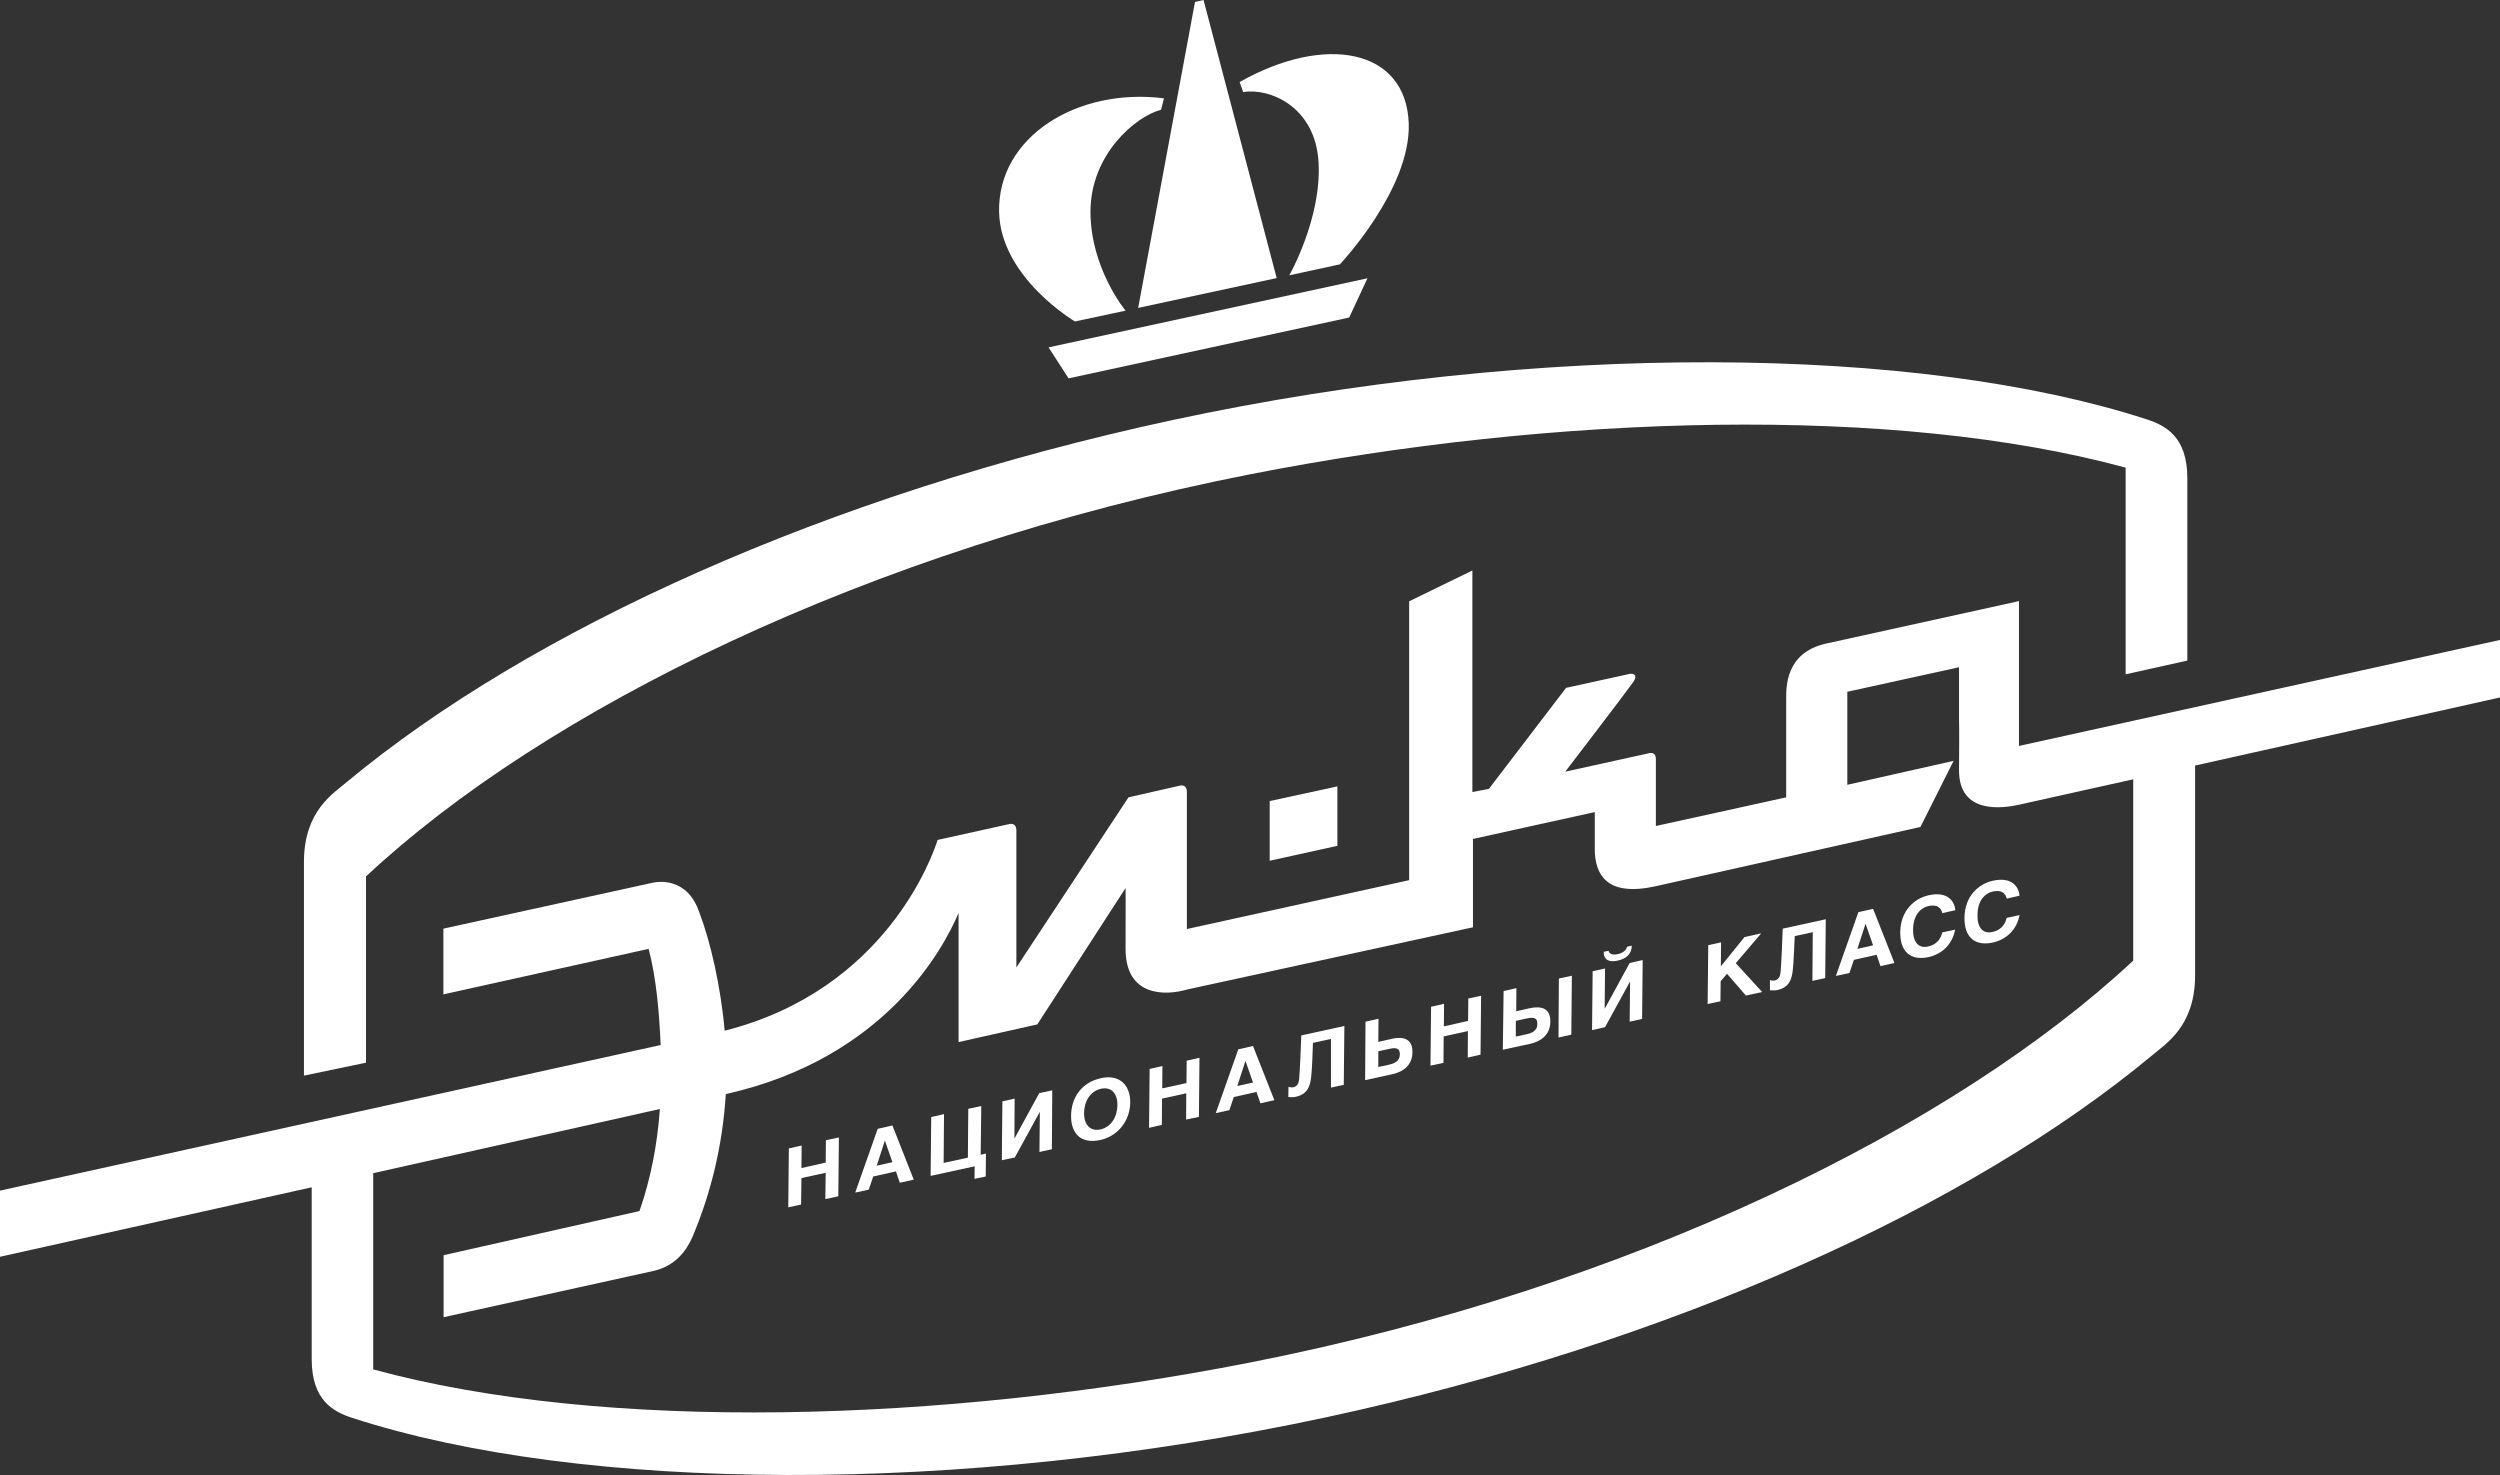 <?xml version="1.0" encoding="UTF-8"?> <svg xmlns="http://www.w3.org/2000/svg" width="100" height="59" viewBox="0 0 100 59" fill="none"><rect x="0" y="0" width="100" height="59" fill="#333333" stroke="none"/> <path d="M50.788 32.043L53.495 31.455V33.833L50.788 34.43V32.043Z" fill="white"></path> <path d="M14.64 35.057V42.507L12.158 43.025V34.477C12.158 32.42 13.352 31.729 13.88 31.274C21.165 25.222 33.02 19.79 46.916 16.799C61.603 13.643 76.748 13.808 85.872 16.775C86.624 17.018 87.493 17.474 87.493 19.122V26.423L85.026 26.972V18.706C75.809 16.194 62.286 16.555 49.957 18.981C34.657 21.995 21.747 28.416 14.64 35.057Z" fill="white"></path> <path d="M51.571 11.013C51.571 11.013 52.867 8.745 52.743 6.5C52.618 4.262 50.788 3.509 49.725 3.682L49.585 3.281C52.999 1.35 56.249 1.939 56.35 4.945C56.436 7.567 53.596 10.574 53.596 10.574L51.571 11.013Z" fill="white"></path> <path d="M45.023 12.427C45.023 12.427 43.619 10.739 43.619 8.47C43.619 6.202 45.388 4.671 46.443 4.388L46.559 3.933C43.083 3.493 39.895 5.479 39.964 8.486C40.026 11.108 42.998 12.858 42.998 12.858L45.023 12.427Z" fill="white"></path> <path d="M48.142 0L51.067 11.123L45.527 12.316L47.8 0.078L48.142 0Z" fill="white"></path> <path d="M54.698 11.131L53.968 12.701L42.742 15.134L41.943 13.894L54.698 11.131Z" fill="white"></path> <path d="M87.804 30.622V39.014C87.804 41.071 86.609 41.761 86.081 42.217C78.796 48.269 66.941 53.701 53.045 56.692C38.358 59.847 23.214 59.683 14.089 56.715C13.337 56.472 12.468 56.017 12.468 54.368V47.492L0 50.271V47.625L26.426 41.801C26.371 40.513 26.255 39.139 25.945 37.954L17.736 39.775V37.146L26.108 35.309C26.286 35.27 27.504 35.05 27.985 36.533C28.404 37.617 28.831 39.446 28.986 41.228C35.449 39.595 37.311 34.21 37.505 33.597L40.376 32.962C40.376 32.962 40.655 32.883 40.655 33.228C40.655 33.574 40.655 38.7 40.655 38.7L45.139 31.894L47.172 31.431C47.172 31.431 47.467 31.329 47.475 31.674C47.475 32.02 47.475 37.161 47.475 37.161L56.366 35.207V24.052L58.895 22.82V31.682L59.555 31.556L62.643 27.514L65.187 26.956C65.281 26.933 65.552 26.964 65.327 27.286C65.071 27.655 62.611 30.866 62.611 30.866L65.932 30.136C65.932 30.136 66.235 30.018 66.235 30.371C66.235 30.724 66.235 33.04 66.235 33.04L71.448 31.894V27.953C71.448 27.506 71.41 26.116 73.023 25.748L80.759 24.044V29.837L100 25.598V27.898L87.804 30.622ZM85.329 38.425V31.172L80.782 32.184C80.146 32.326 78.346 32.608 78.361 30.795C78.377 28.982 78.361 28.809 78.361 28.809V26.69L73.892 27.671V31.392L78.144 30.434L76.817 33.079L66.258 35.442C65.467 35.615 63.791 35.882 63.791 33.951V32.483L58.919 33.558V37.091L47.49 39.579C46.637 39.83 45.015 39.893 45.023 37.938C45.031 35.984 45.023 35.521 45.023 35.521L41.493 40.976L38.343 41.683V36.518C37.745 37.931 35.418 42.334 29.032 43.763C28.908 45.788 28.443 47.719 27.698 49.478C27.481 49.98 27.046 50.632 26.146 50.836L17.744 52.688V50.208L25.58 48.442C26.03 47.146 26.294 45.781 26.395 44.36L14.928 46.927V54.776C24.145 57.288 37.66 56.927 49.996 54.502C65.304 51.495 78.214 45.066 85.329 38.425Z" fill="white"></path> <path d="M68.306 40.16L68.818 40.05L68.826 39.249L69.082 38.951L69.835 39.822L70.487 39.681L69.431 38.527L70.448 37.334L69.78 37.483L68.834 38.653L68.842 37.695L68.33 37.805L68.306 40.16Z" fill="white"></path> <path d="M72.496 39.234L73.008 39.124L73.031 36.769L71.309 37.146C71.301 37.467 71.255 38.511 71.224 38.88C71.216 38.975 71.185 39.171 70.999 39.218C70.968 39.226 70.89 39.234 70.797 39.202V39.611C70.913 39.618 71.006 39.626 71.123 39.595C71.262 39.563 71.487 39.477 71.604 39.234C71.712 39.006 71.728 38.739 71.759 38.095L71.79 37.444L72.511 37.287L72.496 39.234Z" fill="white"></path> <path d="M73.435 39.037L73.978 38.92L74.156 38.394L75.064 38.19L75.219 38.645L75.778 38.519L74.924 36.353L74.335 36.486L73.435 39.037ZM74.622 36.949L74.924 37.813L74.296 37.954L74.622 36.949Z" fill="white"></path> <path d="M78.214 36.408C78.191 36.102 77.95 35.63 77.143 35.811C76.577 35.937 76.018 36.423 76.01 37.295C76.003 38.048 76.406 38.441 77.143 38.284C77.663 38.166 78.09 37.797 78.206 37.185L77.694 37.295C77.648 37.452 77.555 37.766 77.12 37.86C76.748 37.946 76.515 37.687 76.523 37.185C76.53 36.478 76.949 36.282 77.135 36.243C77.578 36.149 77.655 36.4 77.694 36.525L78.214 36.408Z" fill="white"></path> <path d="M80.782 35.827C80.759 35.521 80.518 35.05 79.711 35.23C79.145 35.356 78.586 35.843 78.579 36.714C78.571 37.467 78.974 37.86 79.711 37.703C80.231 37.585 80.666 37.216 80.782 36.604L80.27 36.714C80.223 36.871 80.13 37.185 79.696 37.279C79.323 37.365 79.091 37.114 79.099 36.604C79.106 35.898 79.517 35.701 79.711 35.662C80.154 35.568 80.231 35.819 80.27 35.945L80.782 35.827Z" fill="white"></path> <path d="M31.531 48.292L32.043 48.182L32.058 47.123L33.028 46.911L33.013 47.963L33.532 47.853L33.556 45.498L33.036 45.608L33.028 46.503L32.058 46.722L32.066 45.82L31.554 45.937L31.531 48.292Z" fill="white"></path> <path d="M34.208 47.704L34.751 47.586L34.929 47.06L35.837 46.856L35.992 47.311L36.55 47.186L35.697 45.019L35.108 45.153L34.208 47.704ZM35.395 45.623L35.697 46.487L35.069 46.628L35.395 45.623Z" fill="white"></path> <path d="M37.225 47.036L38.987 46.652L38.979 47.154L39.429 47.06L39.437 46.142L39.227 46.189L39.251 44.242L38.731 44.352L38.715 46.306L37.745 46.518L37.761 44.564L37.249 44.681L37.225 47.036Z" fill="white"></path> <path d="M40.073 46.409L40.593 46.299L41.586 44.485H41.594L41.578 46.079L42.075 45.969L42.09 43.614L41.57 43.724L40.577 45.545L40.585 43.944L40.096 44.054L40.073 46.409Z" fill="white"></path> <path d="M42.843 44.627C42.835 45.325 43.223 45.773 44.014 45.6C44.744 45.435 45.201 44.807 45.209 44.101C45.217 43.394 44.767 42.962 44.038 43.127C43.246 43.3 42.85 43.92 42.843 44.627ZM44.022 45.176C43.603 45.27 43.355 44.98 43.363 44.509C43.37 44.038 43.619 43.645 44.038 43.551C44.456 43.457 44.705 43.748 44.697 44.211C44.689 44.682 44.441 45.082 44.022 45.176Z" fill="white"></path> <path d="M45.962 45.113L46.474 44.995L46.481 43.944L47.451 43.732L47.444 44.783L47.956 44.674L47.979 42.311L47.467 42.428L47.459 43.323L46.489 43.535L46.497 42.641L45.985 42.758L45.962 45.113Z" fill="white"></path> <path d="M48.631 44.525L49.174 44.407L49.352 43.881L50.26 43.677L50.415 44.132L50.974 44.006L50.12 41.84L49.531 41.973L48.631 44.525ZM49.818 42.436L50.12 43.3L49.492 43.441L49.818 42.436Z" fill="white"></path> <path d="M53.239 43.504L53.751 43.394L53.775 41.039L52.052 41.416C52.044 41.738 51.998 42.782 51.967 43.158C51.959 43.253 51.928 43.449 51.742 43.488C51.711 43.496 51.633 43.504 51.54 43.472L51.532 43.881C51.649 43.889 51.742 43.896 51.858 43.865C51.998 43.834 52.223 43.747 52.339 43.504C52.448 43.276 52.463 43.002 52.494 42.366L52.518 41.714L53.239 41.557V43.504Z" fill="white"></path> <path d="M55.132 42.052L55.551 41.958C55.761 41.911 56.001 41.879 55.993 42.178C55.993 42.46 55.745 42.546 55.567 42.586L55.132 42.68V42.052ZM54.605 43.206L55.683 42.97C55.831 42.939 56.498 42.79 56.498 42.083C56.506 41.369 55.838 41.51 55.621 41.565L55.132 41.675L55.14 40.749L54.62 40.867L54.605 43.206Z" fill="white"></path> <path d="M57.219 42.625L57.739 42.515L57.747 41.455L58.717 41.243L58.709 42.303L59.221 42.185L59.244 39.83L58.732 39.94L58.724 40.835L57.755 41.055L57.762 40.152L57.243 40.27L57.219 42.625Z" fill="white"></path> <path d="M62.34 41.502L62.852 41.385L62.875 39.029L62.355 39.139L62.34 41.502ZM60.633 40.835L61.052 40.741C61.269 40.694 61.502 40.662 61.494 40.961C61.494 41.243 61.254 41.33 61.068 41.369L60.633 41.463V40.835ZM60.113 41.989L61.2 41.754C61.339 41.722 62.014 41.573 62.014 40.859C62.022 40.144 61.355 40.293 61.137 40.34L60.649 40.45L60.656 39.524L60.144 39.642L60.113 41.989Z" fill="white"></path> <path d="M63.682 41.204L64.202 41.086L65.195 39.273H65.203L65.187 40.867L65.684 40.757L65.707 38.402L65.187 38.519L64.194 40.341H64.186L64.202 38.739L63.706 38.849L63.682 41.204ZM65.079 37.868C65.048 38.025 64.893 38.127 64.706 38.166C64.52 38.205 64.373 38.174 64.342 38.033L64.148 38.072C64.148 38.41 64.373 38.496 64.706 38.425C65.04 38.355 65.265 38.166 65.273 37.829L65.079 37.868Z" fill="white"></path> </svg> 